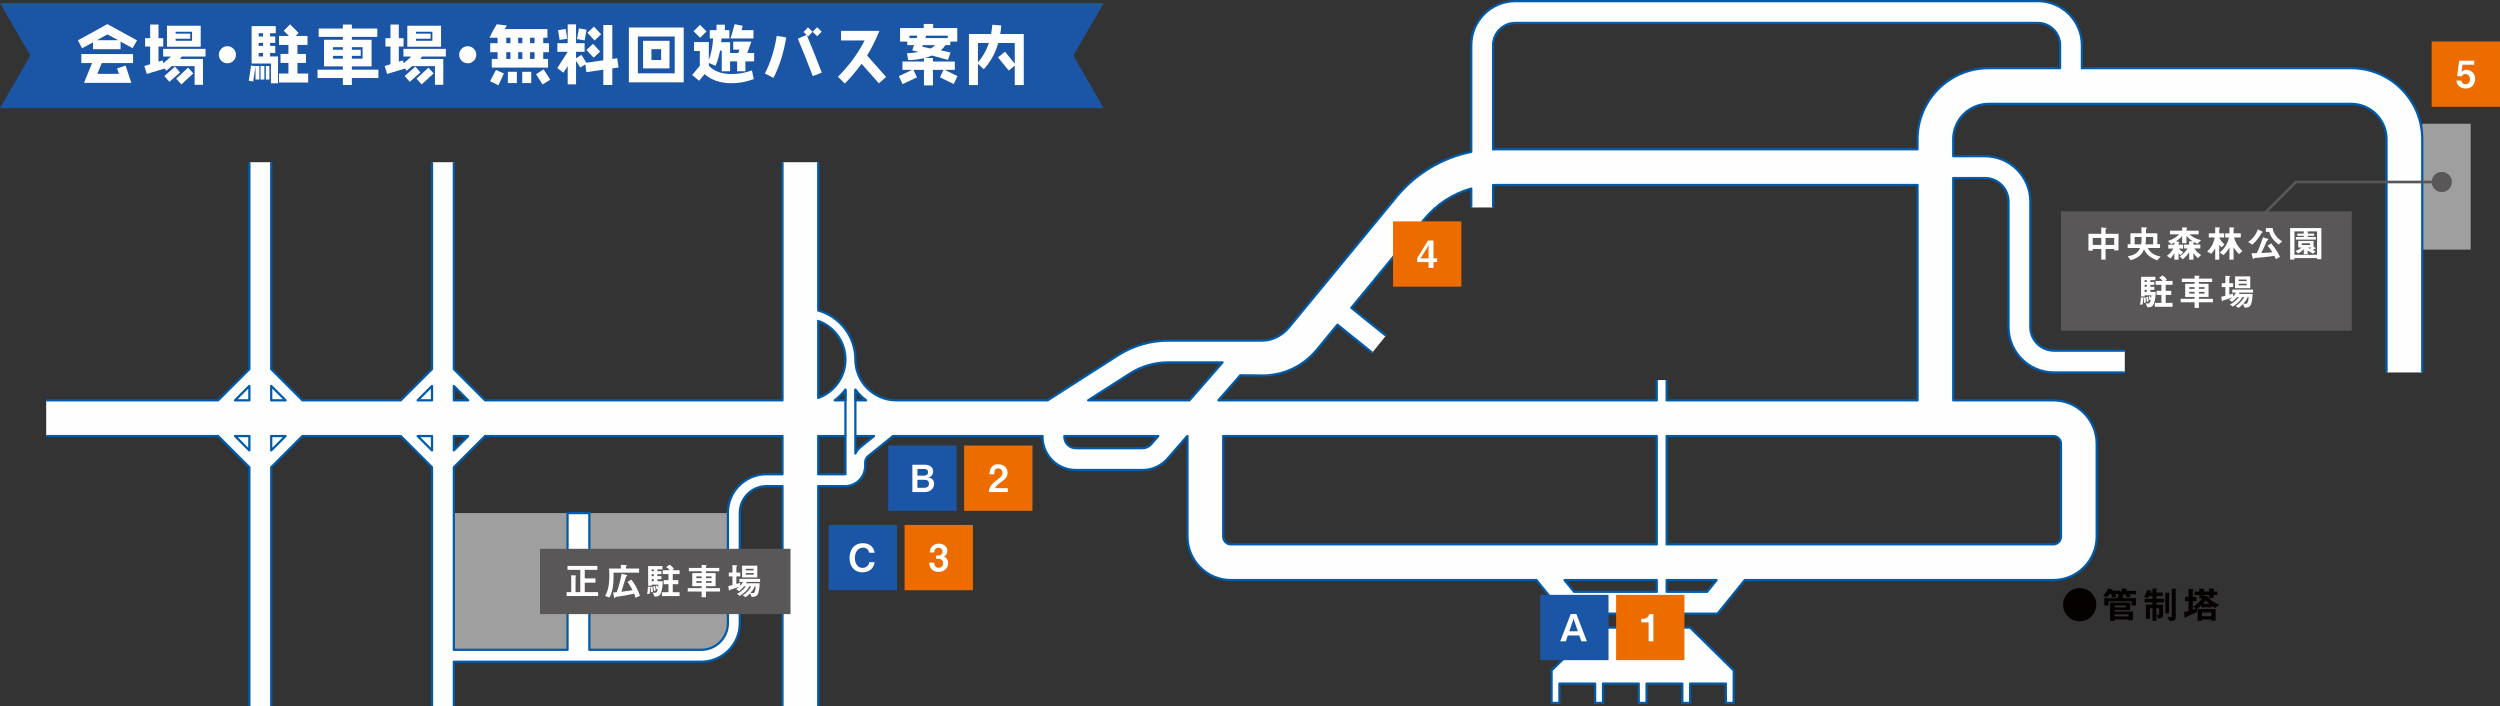 <?xml version="1.0" encoding="UTF-8"?>
<svg width="1200px" height="338.988px" viewBox="0 0 1200 338.988" version="1.1" xmlns="http://www.w3.org/2000/svg" xmlns:xlink="http://www.w3.org/1999/xlink">
    <rect x="0" y="0" width="1200" height="338.988" fill="#333333" stroke="none"/>
    <title>Group 82</title>
    <g id="Page-1" stroke="none" stroke-width="1" fill="none" fill-rule="evenodd">
        <g id="Group-82">
            <path d="M988.835,32.714 L954.517,32.714 C935.709,32.714 920.405,48.018 920.405,66.826 L920.405,71.643 L718.569,71.643 C717.94,71.643 717.314,71.677 716.684,71.696 L716.684,21.685 C716.684,15.806 721.47,11.021 727.349,11.021 L978.173,11.021 C984.052,11.021 988.835,15.806 988.835,21.685 L988.835,32.714 Z M985.557,209.299 C987.601,209.299 989.268,210.963 989.268,213.01 L989.268,257.577 C989.268,259.624 987.601,261.288 985.557,261.288 L800.003,261.288 L800.003,209.299 L985.557,209.299 Z M819.419,284.072 L800.003,284.072 L800.003,278.436 L823.992,278.436 L819.419,284.072 Z M795.239,182.434 L795.239,192.151 L584.854,192.151 L595.329,180.147 L606.002,180.25 C616.094,180.25 625.562,175.779 631.98,167.99 L641.977,155.849 L658.664,169.299 L665.238,161.139 L648.638,147.761 L683.616,105.287 C689.554,98.075 697.44,92.978 706.204,90.501 L706.204,99.586 L716.684,99.586 L716.684,88.844 C717.311,88.819 717.94,88.791 718.569,88.791 L920.405,88.791 L920.405,192.151 L800.003,192.151 L800.003,182.434 L795.239,182.434 Z M795.239,261.288 L590.845,261.288 C588.802,261.288 587.138,259.624 587.138,257.577 L587.138,209.299 L795.239,209.299 L795.239,261.288 Z M795.239,284.072 L755.551,284.072 L750.977,278.436 L795.239,278.436 L795.239,284.072 Z M570.943,192.151 L522.316,192.151 L542.243,179.39 C547.795,175.835 554.213,173.957 560.805,173.957 L586.823,173.957 L570.943,192.151 Z M552.515,213.268 C551.487,214.446 550.001,215.122 548.434,215.122 L516.325,215.122 C513.337,215.122 510.907,212.692 510.907,209.704 L510.907,209.299 L555.976,209.299 L552.515,213.268 Z M413.155,214.477 C412.058,215.362 411.192,216.458 410.581,217.677 L410.581,209.299 L419.569,209.299 L413.155,214.477 Z M392.745,191.008 L392.745,154.045 C400.35,156.753 405.818,164.002 405.818,172.526 C405.818,181.047 400.35,188.3 392.745,191.008 L392.745,191.008 Z M405.818,192.151 L400.655,192.151 C402.624,190.696 404.366,188.955 405.818,186.986 L405.818,192.151 Z M405.818,227.615 C405.743,227.618 405.674,227.637 405.599,227.637 L392.745,227.637 L392.745,209.299 L405.818,209.299 L405.818,227.615 Z M410.581,186.986 C412.036,188.955 413.778,190.696 415.744,192.151 L410.581,192.151 L410.581,186.986 Z M375.597,227.637 L367.908,227.637 C357.698,227.637 349.392,235.943 349.392,246.153 L349.392,299.12 C349.392,306.176 343.65,311.918 336.591,311.918 L282.891,311.918 L282.891,246.274 L272.414,246.274 L272.414,311.918 L217.842,311.918 L217.842,224.275 L232.819,209.299 L375.597,209.299 L375.597,227.637 Z M217.842,209.299 L224.734,209.299 L217.842,216.191 L217.842,209.299 Z M217.842,185.26 L224.734,192.151 L217.842,192.151 L217.842,185.26 Z M1128.572,32.714 L999.315,32.714 L999.315,21.685 C999.315,10.027 989.829,0.543 978.173,0.543 L727.349,0.543 C715.691,0.543 706.204,10.027 706.204,21.685 L706.204,72.892 C692.259,75.693 679.613,83.173 670.378,94.386 L618.742,157.089 C615.595,160.909 610.95,163.476 606.002,163.476 L560.805,163.476 C552.207,163.476 543.835,165.928 536.592,170.564 L502.885,192.151 L430.103,192.151 C419.33,192.092 410.581,183.312 410.581,172.526 C410.581,161.348 403.02,151.908 392.745,149.035 L392.745,77.864 L375.597,77.864 L375.597,192.151 L232.819,192.151 L217.842,177.175 L217.842,77.864 L207.362,77.864 L207.362,177.175 L192.389,192.151 L145.154,192.151 L130.178,177.175 L130.178,77.864 L119.7,77.864 L119.7,177.175 L104.724,192.151 L22.178,192.151 L22.178,209.299 L104.724,209.299 L119.7,224.275 L119.7,338.986 L130.178,338.986 L130.178,224.275 L145.154,209.299 L192.389,209.299 L207.362,224.275 L207.362,338.986 L217.842,338.986 L217.842,317.635 L336.591,317.635 C346.8,317.635 355.109,309.329 355.109,299.12 L355.109,246.153 C355.109,239.096 360.851,233.351 367.908,233.351 L375.597,233.351 L375.597,338.986 L392.745,338.986 L392.745,233.351 L405.599,233.351 C410.933,233.351 415.273,229.011 415.273,223.677 L415.273,222.004 C415.273,220.805 415.809,219.68 416.744,218.926 L428.67,209.299 L500.427,209.299 L500.427,209.704 C500.427,218.468 507.558,225.603 516.325,225.603 L548.434,225.603 C553.029,225.603 557.394,223.618 560.41,220.157 L569.887,209.299 L569.99,209.299 L569.99,257.577 C569.99,269.08 579.346,278.436 590.845,278.436 L737.481,278.436 L750.556,294.552 L795.239,294.552 L795.239,301.238 L795.062,301.238 L788.472,308.098 L781.88,301.238 L765.673,301.238 L744.758,321.816 L744.758,328.138 L744.758,337.419 L748.525,337.419 L748.525,328.138 L765.673,328.138 L765.673,337.419 L769.44,337.419 L769.44,328.138 L786.587,328.138 L786.587,337.419 L790.354,337.419 L790.354,328.138 L807.502,328.138 L807.502,337.419 L811.269,337.419 L811.269,328.138 L828.416,328.138 L828.416,337.419 L832.183,337.419 L832.183,328.138 L832.183,321.816 L811.269,301.238 L800.003,301.238 L800.003,294.552 L824.413,294.552 L837.489,278.436 L985.557,278.436 C997.057,278.436 1006.416,269.08 1006.416,257.577 L1006.416,213.01 C1006.416,201.507 997.057,192.151 985.557,192.151 L937.553,192.151 L937.553,85.457 L952.757,85.457 C959.004,85.457 964.088,90.541 964.088,96.788 L964.088,156.974 C964.088,169.003 973.871,178.786 985.9,178.786 L1019.9,178.786 L1019.9,168.308 L985.9,168.308 C979.65,168.308 974.566,163.224 974.566,156.974 L974.566,96.788 C974.566,84.762 964.783,74.976 952.757,74.976 L937.553,74.976 L937.553,66.826 C937.553,57.473 945.164,49.862 954.517,49.862 L1128.572,49.862 C1137.928,49.862 1145.539,57.473 1145.539,66.826 L1145.539,178.798 L1162.687,178.798 L1162.687,66.826 C1162.687,48.018 1147.384,32.714 1128.572,32.714 L1128.572,32.714 Z" id="Fill-1" fill="#FEFEFE"></path>
            <line x1="405.818" y1="186.987" x2="405.818" y2="209.3" id="Fill-3" fill="#FEFEFE"></line>
            <line x1="410.582" y1="186.987" x2="410.582" y2="209.3" id="Fill-5" fill="#FEFEFE"></line>
            <path d="M349.392,299.12 L349.392,246.274 L282.891,246.274 L282.891,311.918 L336.59,311.918 C343.65,311.918 349.392,306.177 349.392,299.12" id="Fill-7" fill="#9F9FA0"></path>
            <polygon id="Fill-9" fill="#9F9FA0" points="217.844 311.92 272.415 311.92 272.415 246.276 217.844 246.276"></polygon>
            <polygon id="Fill-11" fill="#9F9FA0" points="1162.688 119.817 1185.924 119.817 1185.924 59.394 1162.688 59.394"></polygon>
            <path d="M727.348,11.563 C721.765,11.563 717.225,16.105 717.225,21.685 L717.225,71.135 L717.256,71.131 C717.693,71.116 718.132,71.1 718.571,71.1 L919.862,71.1 L919.862,66.826 C919.862,47.718 935.409,32.172 954.519,32.172 L988.295,32.172 L988.295,21.685 C988.295,16.105 983.755,11.563 978.172,11.563 L727.348,11.563 Z M716.683,72.237 C716.543,72.237 716.406,72.181 716.306,72.085 C716.2,71.982 716.141,71.842 716.141,71.695 L716.141,21.685 C716.141,15.507 721.17,10.478 727.348,10.478 L978.172,10.478 C984.35,10.478 989.376,15.507 989.376,21.685 L989.376,32.714 C989.376,33.013 989.133,33.256 988.837,33.256 L954.519,33.256 C936.007,33.256 920.946,48.316 920.946,66.826 L920.946,71.642 C920.946,71.941 920.703,72.185 920.404,72.185 L718.571,72.185 C718.144,72.185 717.721,72.2 717.294,72.216 L716.699,72.237 L716.683,72.237 Z M664.897,161.563 L648.297,148.185 C648.185,148.091 648.114,147.957 648.098,147.814 C648.086,147.674 648.126,147.53 648.223,147.415 L683.198,104.944 C689.17,97.694 697.074,92.52 706.059,89.98 C706.212,89.931 706.396,89.965 706.53,90.068 C706.667,90.17 706.748,90.329 706.748,90.501 L706.748,99.586 L705.664,99.586 L705.664,91.22 C697.177,93.769 689.712,98.738 684.033,105.63 L649.403,147.68 L665.579,160.715 L664.897,161.563 Z M393.286,154.83 L393.286,190.222 C400.492,187.325 405.277,180.309 405.277,172.526 C405.277,164.744 400.492,157.727 393.286,154.83 L393.286,154.83 Z M392.747,191.55 C392.634,191.55 392.525,191.515 392.432,191.447 C392.289,191.347 392.205,191.182 392.205,191.007 L392.205,154.045 C392.205,153.87 392.289,153.705 392.432,153.606 C392.582,153.506 392.759,153.481 392.927,153.534 C400.962,156.397 406.361,164.03 406.361,172.526 C406.361,181.025 400.962,188.655 392.927,191.518 C392.868,191.54 392.806,191.55 392.747,191.55 L392.747,191.55 Z M201.781,191.609 L206.822,191.609 L206.822,186.568 L201.781,191.609 Z M207.364,192.693 L200.472,192.693 C200.251,192.693 200.055,192.562 199.974,192.356 C199.886,192.157 199.933,191.923 200.089,191.768 L206.98,184.876 C207.133,184.717 207.367,184.667 207.569,184.761 C207.772,184.842 207.903,185.041 207.903,185.259 L207.903,192.151 C207.903,192.45 207.66,192.693 207.364,192.693 L207.364,192.693 Z M218.383,191.609 L223.427,191.609 L218.383,186.568 L218.383,191.609 Z M224.736,192.693 L217.841,192.693 C217.542,192.693 217.299,192.45 217.299,192.151 L217.299,185.259 C217.299,185.041 217.43,184.842 217.636,184.761 C217.832,184.667 218.069,184.717 218.224,184.876 L225.119,191.768 C225.275,191.923 225.318,192.157 225.237,192.356 C225.153,192.562 224.954,192.693 224.736,192.693 L224.736,192.693 Z M402.218,191.609 L405.277,191.609 L405.277,188.549 C404.346,189.655 403.324,190.677 402.218,191.609 L402.218,191.609 Z M405.819,192.693 L400.657,192.693 C400.42,192.693 400.215,192.543 400.143,192.322 C400.068,192.098 400.146,191.852 400.333,191.715 C402.261,190.291 403.959,188.593 405.383,186.664 C405.52,186.477 405.763,186.396 405.991,186.474 C406.212,186.546 406.361,186.752 406.361,186.988 L406.361,192.151 C406.361,192.45 406.118,192.693 405.819,192.693 L405.819,192.693 Z M411.122,191.609 L414.181,191.609 C413.075,190.677 412.05,189.652 411.122,188.549 L411.122,191.609 Z M415.742,192.693 L410.58,192.693 C410.281,192.693 410.038,192.45 410.038,192.151 L410.038,186.988 C410.038,186.752 410.187,186.546 410.409,186.474 C410.642,186.403 410.879,186.481 411.016,186.664 C412.437,188.587 414.135,190.285 416.066,191.715 C416.253,191.855 416.331,192.098 416.256,192.322 C416.185,192.543 415.979,192.693 415.742,192.693 L415.742,192.693 Z M524.166,191.609 L570.699,191.609 L585.632,174.498 L560.804,174.498 C554.315,174.498 547.996,176.349 542.538,179.848 L524.166,191.609 Z M570.945,192.693 L522.315,192.693 C522.075,192.693 521.863,192.534 521.795,192.304 C521.729,192.07 521.82,191.824 522.025,191.693 L541.952,178.935 C547.588,175.324 554.106,173.414 560.804,173.414 L586.825,173.414 C587.037,173.414 587.227,173.539 587.317,173.732 C587.405,173.925 587.37,174.152 587.23,174.311 L571.353,192.506 C571.247,192.624 571.101,192.693 570.945,192.693 L570.945,192.693 Z M795.238,192.693 L584.853,192.693 C584.638,192.693 584.448,192.568 584.358,192.375 C584.27,192.182 584.305,191.955 584.445,191.796 L594.922,179.792 C595.025,179.673 595.175,179.608 595.33,179.608 L595.337,179.608 L606.007,179.707 C615.933,179.707 625.249,175.311 631.564,167.647 L641.559,155.506 C641.746,155.276 642.082,155.241 642.316,155.428 L659.002,168.875 L658.323,169.722 L642.051,156.609 L632.396,168.333 C625.881,176.249 616.257,180.789 606.001,180.789 L595.573,180.692 L586.046,191.609 L794.696,191.609 L794.696,182.437 L795.78,182.437 L795.78,192.151 C795.78,192.45 795.537,192.693 795.238,192.693 L795.238,192.693 Z M920.404,192.693 L800.002,192.693 C799.706,192.693 799.46,192.45 799.46,192.151 L799.46,182.437 L800.544,182.437 L800.544,191.609 L919.862,191.609 L919.862,89.332 L718.571,89.332 C718.119,89.332 717.674,89.348 717.225,89.367 L717.225,99.586 L716.141,99.586 L716.141,88.846 C716.141,88.557 716.372,88.317 716.658,88.304 C717.303,88.276 717.936,88.248 718.571,88.248 L920.404,88.248 C920.703,88.248 920.946,88.491 920.946,88.79 L920.946,192.151 C920.946,192.45 920.703,192.693 920.404,192.693 L920.404,192.693 Z M511.451,209.844 C511.526,212.467 513.685,214.58 516.327,214.58 L548.432,214.58 C549.841,214.58 551.183,213.972 552.109,212.913 L554.785,209.844 L511.451,209.844 Z M548.432,215.664 L516.327,215.664 C513.04,215.664 510.364,212.987 510.364,209.704 L510.364,209.302 C510.364,209.003 510.61,208.76 510.906,208.76 L555.978,208.76 C556.19,208.76 556.383,208.884 556.471,209.074 C556.561,209.271 556.527,209.495 556.386,209.657 L552.925,213.623 C551.791,214.919 550.155,215.664 548.432,215.664 L548.432,215.664 Z M218.383,209.844 L218.383,214.885 L223.427,209.844 L218.383,209.844 Z M217.841,216.732 C217.769,216.732 217.701,216.723 217.636,216.692 C217.43,216.608 217.299,216.411 217.299,216.193 L217.299,209.302 C217.299,209.003 217.542,208.76 217.841,208.76 L224.736,208.76 C224.954,208.76 225.153,208.891 225.237,209.093 C225.318,209.296 225.275,209.529 225.119,209.685 L218.224,216.577 C218.122,216.679 217.981,216.732 217.841,216.732 L217.841,216.732 Z M201.781,209.844 L206.822,214.885 L206.822,209.844 L201.781,209.844 Z M207.364,216.732 C207.223,216.732 207.083,216.679 206.98,216.577 L200.089,209.685 C199.933,209.529 199.886,209.296 199.974,209.093 C200.055,208.891 200.251,208.76 200.472,208.76 L207.364,208.76 C207.66,208.76 207.903,209.003 207.903,209.302 L207.903,216.193 C207.903,216.411 207.772,216.608 207.569,216.692 C207.504,216.723 207.432,216.732 207.364,216.732 L207.364,216.732 Z M411.122,209.844 L411.122,215.791 C411.611,215.15 412.178,214.57 412.814,214.056 L418.035,209.844 L411.122,209.844 Z M410.58,218.218 C410.536,218.218 410.499,218.212 410.455,218.203 C410.212,218.147 410.038,217.929 410.038,217.676 L410.038,209.302 C410.038,209.003 410.281,208.76 410.58,208.76 L419.568,208.76 C419.796,208.76 420.004,208.906 420.079,209.121 C420.154,209.336 420.088,209.579 419.908,209.722 L413.496,214.904 C412.474,215.723 411.658,216.739 411.063,217.919 C410.969,218.106 410.782,218.218 410.58,218.218 L410.58,218.218 Z M393.286,227.095 L405.277,227.095 L405.277,209.844 L393.286,209.844 L393.286,227.095 Z M405.601,228.176 L392.747,228.176 C392.448,228.176 392.205,227.933 392.205,227.637 L392.205,209.302 C392.205,209.003 392.448,208.76 392.747,208.76 L405.819,208.76 C406.118,208.76 406.361,209.003 406.361,209.302 L406.361,227.615 C406.361,227.905 406.131,228.144 405.841,228.157 C405.729,228.169 405.664,228.176 405.601,228.176 L405.601,228.176 Z M587.679,209.844 L587.679,257.58 C587.679,259.325 589.099,260.745 590.847,260.745 L794.696,260.745 L794.696,209.844 L587.679,209.844 Z M795.238,261.83 L590.847,261.83 C588.504,261.83 586.595,259.923 586.595,257.58 L586.595,209.302 C586.595,209.003 586.838,208.76 587.137,208.76 L795.238,208.76 C795.537,208.76 795.78,209.003 795.78,209.302 L795.78,261.287 C795.78,261.587 795.537,261.83 795.238,261.83 L795.238,261.83 Z M800.544,260.745 L985.556,260.745 C987.304,260.745 988.728,259.325 988.728,257.58 L988.728,213.009 C988.728,211.265 987.304,209.844 985.556,209.844 L800.544,209.844 L800.544,260.745 Z M985.556,261.83 L800.002,261.83 C799.706,261.83 799.46,261.587 799.46,261.287 L799.46,209.302 C799.46,209.003 799.706,208.76 800.002,208.76 L985.556,208.76 C987.902,208.76 989.809,210.666 989.809,213.009 L989.809,257.58 C989.809,259.923 987.902,261.83 985.556,261.83 L985.556,261.83 Z M755.808,283.532 L794.696,283.532 L794.696,278.977 L752.113,278.977 L755.808,283.532 Z M795.238,284.616 L755.549,284.616 C755.384,284.616 755.232,284.542 755.129,284.414 L750.555,278.778 C750.421,278.616 750.396,278.392 750.487,278.202 C750.577,278.012 750.767,277.893 750.976,277.893 L795.238,277.893 C795.537,277.893 795.78,278.136 795.78,278.435 L795.78,284.074 C795.78,284.37 795.537,284.616 795.238,284.616 L795.238,284.616 Z M800.544,283.532 L819.162,283.532 L822.854,278.977 L800.544,278.977 L800.544,283.532 Z M819.421,284.616 L800.002,284.616 C799.706,284.616 799.46,284.37 799.46,284.074 L799.46,278.435 C799.46,278.136 799.706,277.893 800.002,277.893 L823.994,277.893 C824.203,277.893 824.39,278.012 824.483,278.202 C824.571,278.392 824.546,278.616 824.412,278.778 L819.838,284.414 C819.735,284.542 819.583,284.616 819.421,284.616 L819.421,284.616 Z M283.435,311.376 L336.589,311.376 C343.35,311.376 348.852,305.88 348.852,299.119 L348.852,246.152 C348.852,235.644 357.401,227.095 367.907,227.095 L375.054,227.095 L375.054,209.844 L233.042,209.844 L218.383,224.502 L218.383,311.376 L271.874,311.376 L271.874,246.277 C271.874,245.978 272.117,245.735 272.416,245.735 L282.893,245.735 C283.192,245.735 283.435,245.978 283.435,246.277 L283.435,311.376 Z M336.589,312.46 L282.893,312.46 C282.594,312.46 282.351,312.217 282.351,311.918 L282.351,246.819 L272.955,246.819 L272.955,311.918 C272.955,312.217 272.712,312.46 272.416,312.46 L217.841,312.46 C217.542,312.46 217.299,312.217 217.299,311.918 L217.299,224.275 C217.299,224.132 217.358,223.995 217.458,223.892 L232.434,208.919 C232.537,208.816 232.674,208.76 232.817,208.76 L375.596,208.76 C375.892,208.76 376.138,209.003 376.138,209.302 L376.138,227.637 C376.138,227.933 375.892,228.176 375.596,228.176 L367.907,228.176 C357.996,228.176 349.933,236.239 349.933,246.152 L349.933,299.119 C349.933,306.475 343.945,312.46 336.589,312.46 L336.589,312.46 Z" id="Fill-12" fill="#005BAB"></path>
            <polygon id="Fill-13" fill="#005BAB" points="405.277 209.301 406.361 209.301 406.361 186.987 405.277 186.987"></polygon>
            <polygon id="Fill-14" fill="#005BAB" points="410.037 209.301 411.121 209.301 411.121 186.987 410.037 186.987"></polygon>
            <path d="M130.722,209.843 L130.722,214.884 L135.763,209.843 L130.722,209.843 Z M130.18,216.734 C130.111,216.734 130.039,216.722 129.974,216.691 C129.768,216.61 129.638,216.41 129.638,216.192 L129.638,209.301 C129.638,209.001 129.881,208.758 130.18,208.758 L137.071,208.758 C137.289,208.758 137.489,208.889 137.57,209.095 C137.657,209.294 137.61,209.528 137.454,209.684 L130.563,216.575 C130.46,216.678 130.32,216.734 130.18,216.734 L130.18,216.734 Z" id="Fill-15" fill="#005BAB"></path>
            <path d="M130.722,191.609 L135.763,191.609 L130.722,186.568 L130.722,191.609 Z M137.071,192.693 L130.18,192.693 C129.881,192.693 129.638,192.45 129.638,192.151 L129.638,185.259 C129.638,185.041 129.768,184.842 129.974,184.761 C130.17,184.664 130.407,184.717 130.563,184.876 L137.454,191.768 C137.61,191.923 137.657,192.157 137.57,192.356 C137.489,192.562 137.289,192.693 137.071,192.693 L137.071,192.693 Z" id="Fill-16" fill="#005BAB"></path>
            <path d="M114.116,191.609 L119.157,191.609 L119.157,186.568 L114.116,191.609 Z M119.699,192.693 L112.807,192.693 C112.589,192.693 112.39,192.562 112.309,192.356 C112.225,192.157 112.268,191.923 112.424,191.768 L119.316,184.876 C119.468,184.717 119.702,184.664 119.904,184.761 C120.11,184.842 120.241,185.041 120.241,185.259 L120.241,192.151 C120.241,192.45 119.998,192.693 119.699,192.693 L119.699,192.693 Z" id="Fill-17" fill="#005BAB"></path>
            <path d="M114.116,209.843 L119.157,214.884 L119.157,209.843 L114.116,209.843 Z M119.699,216.734 C119.559,216.734 119.418,216.678 119.316,216.575 L112.424,209.684 C112.268,209.528 112.225,209.294 112.309,209.095 C112.39,208.889 112.589,208.758 112.807,208.758 L119.699,208.758 C119.998,208.758 120.241,209.001 120.241,209.301 L120.241,216.192 C120.241,216.41 120.11,216.61 119.904,216.691 C119.839,216.722 119.767,216.734 119.699,216.734 L119.699,216.734 Z" id="Fill-18" fill="#005BAB"></path>
            <path d="M1146.081,178.797 L1144.997,178.797 L1144.997,66.828 C1144.997,57.771 1137.629,50.403 1128.575,50.403 L954.52,50.403 C945.463,50.403 938.095,57.771 938.095,66.828 L938.095,74.436 L952.754,74.436 C965.079,74.436 975.107,84.465 975.107,96.79 L975.107,156.976 C975.107,162.923 979.949,167.765 985.9,167.765 L1019.899,167.765 L1019.899,168.849 L985.9,168.849 C979.351,168.849 974.023,163.524 974.023,156.976 L974.023,96.79 C974.023,85.06 964.484,75.52 952.754,75.52 L937.553,75.52 C937.257,75.52 937.014,75.274 937.014,74.978 L937.014,66.828 C937.014,57.173 944.865,49.319 954.52,49.319 L1128.575,49.319 C1138.227,49.319 1146.081,57.173 1146.081,66.828 L1146.081,178.797 Z" id="Fill-19" fill="#005BAB"></path>
            <path d="M393.287,338.988 L392.203,338.988 L392.203,233.353 C392.203,233.054 392.446,232.811 392.745,232.811 L405.599,232.811 C410.634,232.811 414.731,228.714 414.731,223.679 L414.731,222.006 C414.731,220.641 415.339,219.364 416.404,218.504 L428.327,208.877 C428.424,208.802 428.542,208.759 428.667,208.759 L500.43,208.759 C500.726,208.759 500.969,209.002 500.969,209.301 L500.969,209.703 C500.969,218.171 507.857,225.062 516.325,225.062 L548.434,225.062 C552.87,225.062 557.086,223.143 560.005,219.8 L569.479,208.946 C569.778,208.6 570.532,208.849 570.532,209.301 L570.532,257.579 C570.532,268.782 579.642,277.895 590.845,277.895 L737.484,277.895 C737.646,277.895 737.798,277.967 737.901,278.095 L750.818,294.009 L795.239,294.009 C795.535,294.009 795.778,294.255 795.778,294.551 L795.778,301.24 C795.778,301.52 795.566,301.751 795.295,301.779 L788.862,308.471 C788.659,308.683 788.282,308.683 788.083,308.471 L781.649,301.782 L765.897,301.782 L745.301,322.045 L745.301,336.875 L747.986,336.875 L747.986,328.139 C747.986,327.84 748.229,327.597 748.525,327.597 L765.673,327.597 C765.972,327.597 766.215,327.84 766.215,328.139 L766.215,336.875 L768.901,336.875 L768.901,328.139 C768.901,327.84 769.144,327.597 769.44,327.597 L786.587,327.597 C786.887,327.597 787.13,327.84 787.13,328.139 L787.13,336.875 L789.812,336.875 L789.812,328.139 C789.812,327.84 790.058,327.597 790.354,327.597 L807.502,327.597 C807.801,327.597 808.044,327.84 808.044,328.139 L808.044,336.875 L810.727,336.875 L810.727,328.139 C810.727,327.84 810.97,327.597 811.269,327.597 L828.416,327.597 C828.716,327.597 828.959,327.84 828.959,328.139 L828.959,336.875 L831.641,336.875 L831.641,322.045 L811.047,301.782 L800.003,301.782 C799.704,301.782 799.461,301.536 799.461,301.24 L799.461,294.551 C799.461,294.255 799.704,294.009 800.003,294.009 L824.154,294.009 L837.068,278.095 C837.174,277.967 837.324,277.895 837.489,277.895 L985.557,277.895 C996.758,277.895 1005.874,268.782 1005.874,257.579 L1005.874,213.008 C1005.874,201.808 996.758,192.692 985.557,192.692 L937.553,192.692 C937.257,192.692 937.011,192.449 937.011,192.15 L937.011,85.456 C937.011,85.157 937.257,84.914 937.553,84.914 L952.754,84.914 C959.303,84.914 964.63,90.241 964.63,96.79 L964.63,156.976 C964.63,168.706 974.17,178.245 985.9,178.245 L1019.9,178.245 L1019.9,179.33 L985.9,179.33 C973.575,179.33 963.546,169.301 963.546,156.976 L963.546,96.79 C963.546,90.839 958.705,85.998 952.754,85.998 L938.095,85.998 L938.095,191.608 L985.557,191.608 C997.359,191.608 1006.958,201.207 1006.958,213.008 L1006.958,257.579 C1006.958,269.378 997.359,278.976 985.557,278.976 L837.747,278.976 L824.834,294.894 C824.728,295.021 824.578,295.093 824.413,295.093 L800.545,295.093 L800.545,300.698 L811.269,300.698 C811.412,300.698 811.549,300.754 811.649,300.854 L832.563,321.429 C832.666,321.531 832.725,321.668 832.725,321.815 L832.725,337.417 C832.725,337.717 832.482,337.96 832.183,337.96 L828.416,337.96 C828.117,337.96 827.874,337.717 827.874,337.417 L827.874,328.678 L811.811,328.678 L811.811,337.417 C811.811,337.717 811.568,337.96 811.269,337.96 L807.502,337.96 C807.203,337.96 806.96,337.717 806.96,337.417 L806.96,328.678 L790.896,328.678 L790.896,337.417 C790.896,337.717 790.653,337.96 790.354,337.96 L786.587,337.96 C786.291,337.96 786.045,337.717 786.045,337.417 L786.045,328.678 L769.982,328.678 L769.982,337.417 C769.982,337.717 769.739,337.96 769.44,337.96 L765.673,337.96 C765.377,337.96 765.134,337.717 765.134,337.417 L765.134,328.678 L749.067,328.678 L749.067,337.417 C749.067,337.717 748.824,337.96 748.525,337.96 L744.758,337.96 C744.462,337.96 744.219,337.717 744.219,337.417 L744.219,321.815 C744.219,321.668 744.276,321.531 744.378,321.429 L765.293,300.854 C765.396,300.754 765.53,300.698 765.673,300.698 L781.883,300.698 C782.026,300.698 782.17,300.757 782.272,300.866 L788.472,307.315 L794.672,300.866 C794.678,300.857 794.688,300.847 794.697,300.841 L794.697,295.093 L750.56,295.093 C750.394,295.093 750.242,295.021 750.139,294.894 L737.225,278.976 L590.845,278.976 C579.047,278.976 569.448,269.378 569.448,257.579 L569.448,210.628 L560.818,220.514 C557.696,224.09 553.182,226.143 548.434,226.143 L516.325,226.143 C507.309,226.143 499.962,218.844 499.888,209.843 L428.86,209.843 L417.086,219.348 C416.276,220 415.812,220.969 415.812,222.006 L415.812,223.679 C415.812,229.312 411.232,233.895 405.599,233.895 L393.287,233.895 L393.287,338.988 Z" id="Fill-20" fill="#005BAB"></path>
            <path d="M376.136,338.988 L375.052,338.988 L375.052,233.895 L367.905,233.895 C361.144,233.895 355.649,239.391 355.649,246.151 L355.649,299.118 C355.649,309.627 347.1,318.176 336.591,318.176 L218.382,318.176 L218.382,338.988 L217.301,338.988 L217.301,317.634 C217.301,317.338 217.544,317.095 217.84,317.095 L336.591,317.095 C346.501,317.095 354.564,309.032 354.564,299.118 L354.564,246.151 C354.564,238.796 360.549,232.811 367.905,232.811 L375.594,232.811 C375.893,232.811 376.136,233.054 376.136,233.353 L376.136,338.988 Z" id="Fill-21" fill="#005BAB"></path>
            <path d="M207.904,338.988 L206.82,338.988 L206.82,224.502 L192.161,209.843 L145.378,209.843 L130.723,224.502 L130.723,338.988 L129.639,338.988 L129.639,224.277 C129.639,224.134 129.695,223.997 129.798,223.894 L144.768,208.918 C144.871,208.818 145.008,208.759 145.151,208.759 L192.389,208.759 C192.529,208.759 192.666,208.818 192.772,208.918 L207.745,223.894 C207.845,223.994 207.904,224.134 207.904,224.277 L207.904,338.988 Z" id="Fill-22" fill="#005BAB"></path>
            <path d="M120.24,338.988 L119.156,338.988 L119.156,224.502 L104.497,209.843 L22.176,209.843 L22.176,208.759 L104.725,208.759 C104.865,208.759 105.002,208.818 105.108,208.918 L120.081,223.894 C120.181,223.994 120.24,224.134 120.24,224.277 L120.24,338.988 Z" id="Fill-23" fill="#005BAB"></path>
            <path d="M104.724,192.692 L22.178,192.692 L22.178,191.608 L104.499,191.608 L119.158,176.949 L119.158,77.866 L120.239,77.866 L120.239,177.177 C120.239,177.317 120.183,177.457 120.083,177.56 L105.107,192.533 C105.004,192.633 104.867,192.692 104.724,192.692" id="Fill-24" fill="#005BAB"></path>
            <path d="M192.387,192.692 L145.153,192.692 C145.01,192.692 144.869,192.633 144.77,192.533 L129.796,177.56 C129.697,177.454 129.638,177.317 129.638,177.177 L129.638,77.866 L130.722,77.866 L130.722,176.949 L145.377,191.608 L192.163,191.608 L206.822,176.949 L206.822,77.866 L207.903,77.866 L207.903,177.177 C207.903,177.317 207.847,177.457 207.747,177.56 L192.771,192.533 C192.668,192.633 192.531,192.692 192.387,192.692" id="Fill-25" fill="#005BAB"></path>
            <path d="M375.595,192.692 L232.817,192.692 C232.673,192.692 232.536,192.633 232.433,192.533 L217.457,177.56 C217.357,177.457 217.298,177.317 217.298,177.177 L217.298,77.866 L218.382,77.866 L218.382,176.949 L233.041,191.608 L375.053,191.608 L375.053,77.866 L376.137,77.866 L376.137,192.15 C376.137,192.449 375.894,192.692 375.595,192.692" id="Fill-26" fill="#005BAB"></path>
            <path d="M502.884,192.692 L430.102,192.692 C419.039,192.633 410.038,183.585 410.038,172.525 C410.038,161.87 402.866,152.427 392.601,149.554 C392.364,149.492 392.205,149.277 392.205,149.034 L392.205,77.866 L393.286,77.866 L393.286,148.626 C403.807,151.757 411.122,161.524 411.122,172.525 C411.122,182.993 419.637,191.555 430.105,191.608 L502.725,191.608 L536.301,170.108 C543.629,165.412 552.103,162.933 560.805,162.933 L606.001,162.933 C610.525,162.933 615.13,160.621 618.326,156.745 L669.963,94.042 C679.042,83.01 691.706,75.355 705.664,72.452 L705.664,21.684 C705.664,9.727 715.391,-5.68434189e-14 727.348,-5.68434189e-14 L978.173,-5.68434189e-14 C990.13,-5.68434189e-14 999.857,9.727 999.857,21.684 L999.857,32.174 L1128.574,32.174 C1147.682,32.174 1163.228,47.72 1163.228,66.828 L1163.228,178.797 L1162.144,178.797 L1162.144,66.828 C1162.144,48.316 1147.084,33.255 1128.574,33.255 L999.314,33.255 C999.015,33.255 998.772,33.012 998.772,32.713 L998.772,21.684 C998.772,10.325 989.532,1.084 978.173,1.084 L727.348,1.084 C715.986,1.084 706.748,10.325 706.748,21.684 L706.748,72.894 C706.748,73.152 706.564,73.374 706.312,73.427 C692.429,76.209 679.814,83.776 670.798,94.731 L619.158,157.434 C615.762,161.555 610.843,164.017 606.001,164.017 L560.805,164.017 C552.308,164.017 544.04,166.438 536.884,171.02 L503.177,192.608 C503.086,192.661 502.987,192.692 502.884,192.692" id="Fill-27" fill="#005BAB"></path>
            <polygon id="Fill-28" fill="#EC6C00" points="668.663 137.6 701.46 137.6 701.46 106.258 668.663 106.258"></polygon>
            <path d="M685.44,118.233 L682.169,123.551 L681.667,124.162 L682.169,124.037 L685.708,124.037 L685.708,118.629 L685.798,117.442 L685.44,118.233 Z M688.082,125.782 L688.082,128.583 L685.708,128.583 L685.708,125.782 L680.247,125.782 L680.247,123.891 L685.421,115.463 L688.082,115.463 L688.082,124.037 L689.842,124.037 L689.842,125.782 L688.082,125.782 Z" id="Fill-29" fill="#FEFEFE"></path>
            <polygon id="Fill-30" fill="#EC6C00" points="1167.203 51.263 1200 51.263 1200 19.921 1167.203 19.921"></polygon>
            <path d="M1183.531,42.496 C1180.908,42.496 1179.257,40.841 1179.073,38.685 L1181.428,38.685 C1181.503,39.567 1182.257,40.446 1183.478,40.446 C1184.756,40.446 1185.597,39.474 1185.597,38.019 C1185.597,36.171 1184.267,35.523 1183.335,35.523 C1183.048,35.523 1182.095,35.523 1181.646,36.692 L1179.438,36.492 L1180.369,29.124 L1187.628,29.124 L1187.628,31.065 L1181.986,31.065 L1181.662,33.654 L1181.466,34.589 C1181.771,34.23 1182.4,33.526 1183.908,33.526 C1185.849,33.526 1188.08,34.984 1188.08,37.86 C1188.08,39.888 1186.84,42.496 1183.531,42.496" id="Fill-31" fill="#FEFEFE"></path>
            <polygon id="Fill-32" fill="#595757" points="259.202 294.769 379.443 294.769 379.443 263.427 259.202 263.427"></polygon>
            <path d="M271.973,286.091 L271.973,284.221 L274.182,284.221 L274.182,276.081 L276.248,276.227 C276.413,276.246 276.609,276.296 276.609,276.476 C276.609,276.532 276.575,276.604 276.519,276.641 C276.375,276.785 276.266,276.872 276.266,277.053 L276.266,284.221 L278.531,284.221 L278.531,273.532 L272.406,273.532 L272.406,271.663 L286.762,271.663 L286.762,273.532 L280.687,273.532 L280.687,277.626 L285.825,277.626 L285.825,279.695 L280.687,279.695 L280.687,284.221 L287.086,284.221 L287.086,286.091 L271.973,286.091 Z" id="Fill-33" fill="#FEFEFE"></path>
            <path d="M305.009,286.937 C304.847,286.22 304.719,285.806 304.398,284.958 C301.594,285.606 298.753,286.092 295.896,286.485 C295.609,286.522 295.5,286.541 295.357,286.775 C295.198,287.061 295.179,287.099 295.073,287.099 C294.783,287.099 294.727,286.684 294.693,286.504 L294.297,284.385 C294.677,284.366 294.818,284.366 296.023,284.26 C297.139,281.403 297.946,277.662 298.36,275.4 L300.497,275.92 C300.927,276.029 301.052,276.116 301.052,276.278 C301.052,276.387 300.965,276.512 300.821,276.606 C300.569,276.746 300.532,276.764 300.497,276.855 C299.871,278.849 298.88,282.048 298.251,284.042 C301.398,283.665 302.834,283.413 303.625,283.27 C302.566,281.257 301.828,280.179 301.217,279.335 L303.011,278.201 C304.379,279.765 306.339,283.092 307.149,286.021 L305.009,286.937 Z M294.497,274.88 L294.497,277.447 C294.497,280.771 293.955,284.457 292.518,286.793 L290.434,286.036 C291.727,283.809 292.481,281.241 292.481,276.21 C292.481,274.465 292.375,273.403 292.341,272.882 L298.017,272.882 L298.017,271.104 L300.298,271.231 C300.55,271.25 300.912,271.318 300.912,271.537 C300.912,271.68 300.768,271.752 300.675,271.808 C300.55,271.857 300.479,271.914 300.479,271.985 L300.479,272.882 L306.769,272.882 L306.769,274.88 L294.497,274.88 Z" id="Fill-34" fill="#FEFEFE"></path>
            <path d="M317.702,286.109 L317.702,284.24 L320.864,284.24 L320.864,280.414 L318.562,280.414 L318.562,278.454 L320.864,278.454 L320.864,275.56 L318.097,275.56 L318.097,273.693 L321.512,273.693 C321.135,273.242 320.453,272.631 319.749,272.22 L321.369,271.051 C322.229,271.572 323.001,272.307 323.472,273.027 L322.733,273.693 L326.204,273.693 L326.204,275.56 L322.933,275.56 L322.933,278.454 L325.59,278.454 L325.59,280.414 L322.933,280.414 L322.933,284.24 L326.204,284.24 L326.204,286.109 L317.702,286.109 Z M313.891,283.719 C313.857,283.358 313.748,282.299 313.515,281.473 L314.34,281.367 C314.611,281.996 314.72,282.819 314.72,283.486 L313.891,283.719 Z M312.814,278.99 L313.82,278.99 L313.82,278.002 L312.814,278.002 L312.814,278.99 Z M312.814,276.532 L313.82,276.532 L313.82,275.597 L312.814,275.597 L312.814,276.532 Z M312.814,274.176 L313.82,274.176 L313.82,273.316 L312.814,273.316 L312.814,274.176 Z M312.452,284.296 C312.49,283.791 312.508,282.604 312.346,281.651 L313.191,281.582 C313.424,282.517 313.387,283.753 313.371,284.081 L312.452,284.296 Z M317.412,284.115 C316.786,286.18 315.957,286.324 314.144,286.361 L313.318,284.439 C313.62,284.492 313.963,284.545 314.412,284.545 C315.131,284.545 315.437,284.224 315.78,282.8 L315.15,282.928 C315.041,282.317 314.864,281.778 314.664,281.242 L315.455,281.006 C315.689,281.42 315.798,281.707 315.885,282.227 C315.942,281.887 316.013,281.401 316.032,280.629 L312.814,280.629 L312.814,281.168 L311.106,281.168 L311.106,271.715 L317.973,271.715 L317.973,273.316 L315.561,273.316 L315.561,274.176 L317.468,274.176 L317.468,275.597 L315.561,275.597 L315.561,276.532 L317.468,276.532 L317.468,278.002 L315.561,278.002 L315.561,278.993 L318.135,278.993 C318.116,281.13 317.808,282.8 317.412,284.115 L317.412,284.115 Z M312.094,282.102 C312.113,283.09 312.056,284.062 311.845,285.012 L310.53,285.084 C310.888,284.062 311,282.676 311.016,281.601 L311.898,281.669 C312.113,281.688 312.312,281.707 312.312,281.887 C312.312,281.996 312.222,282.046 312.094,282.102 L312.094,282.102 Z" id="Fill-35" fill="#FEFEFE"></path>
            <path d="M338.879,279.783 L341.555,279.783 L341.555,278.955 L338.879,278.955 L338.879,279.783 Z M338.879,277.503 L341.555,277.503 L341.555,276.674 L338.879,276.674 L338.879,277.503 Z M334.243,279.783 L336.794,279.783 L336.794,278.955 L334.243,278.955 L334.243,279.783 Z M334.243,277.503 L336.794,277.503 L336.794,276.674 L334.243,276.674 L334.243,277.503 Z M338.879,283.952 L338.879,286.666 L336.794,286.666 L336.794,283.952 L330.108,283.952 L330.108,282.301 L336.794,282.301 L336.794,281.385 L332.283,281.385 L332.283,275.076 L336.794,275.076 L336.794,274.213 L330.666,274.213 L330.666,272.596 L336.794,272.596 L336.794,271.141 L338.966,271.269 C339.094,271.269 339.2,271.356 339.2,271.446 C339.2,271.537 339.131,271.59 339.056,271.664 C338.966,271.752 338.879,271.857 338.879,271.895 L338.879,272.596 L345.241,272.596 L345.241,274.213 L338.879,274.213 L338.879,275.076 L343.496,275.076 L343.496,281.385 L338.879,281.385 L338.879,282.301 L345.617,282.301 L345.617,283.952 L338.879,283.952 Z" id="Fill-36" fill="#FEFEFE"></path>
            <path d="M362.299,281.454 C361.975,282.208 361.564,283.108 360.233,284.601 C360.754,284.707 361.131,284.707 361.202,284.707 C361.67,284.707 361.959,284.601 362.156,284.205 C362.589,283.357 362.676,282.407 362.732,281.454 L362.299,281.454 Z M357.95,275.83 L361.76,275.83 L361.76,275.058 L357.95,275.058 L357.95,275.83 Z M357.95,273.78 L361.76,273.78 L361.76,273.026 L357.95,273.026 L357.95,273.78 Z M356.208,277.179 L363.505,277.179 L363.505,271.519 L356.208,271.519 L356.208,277.179 Z M358.417,279.317 C358.33,279.532 358.202,279.784 358.093,279.962 L364.636,279.962 C364.617,281.797 364.277,284.439 363.648,285.426 C363.109,286.271 362.227,286.523 360.791,286.542 L360.071,284.778 C359.548,285.336 358.922,285.965 357.859,286.666 L356.513,285.769 C358.47,284.619 359.962,282.678 360.61,281.454 L359.713,281.454 C359.461,281.906 358.922,282.875 357.95,283.809 C357.087,284.654 356.133,285.392 355.127,286.037 L353.728,285.049 C356.099,283.971 357.644,282.015 358.003,281.454 L357.177,281.454 C356.264,282.535 355.541,283.164 354.769,283.734 L353.351,282.784 C353.853,282.479 354.23,282.208 354.934,281.6 C353.709,282.065 351.731,282.731 351.211,282.856 C350.547,283.018 350.476,283.037 350.366,283.164 C350.167,283.376 350.117,283.451 350.027,283.451 C349.99,283.451 349.918,283.414 349.902,283.326 L349.575,281.311 C350.152,281.205 350.94,281.005 351.572,280.846 L351.572,276.656 L349.828,276.656 L349.828,274.805 L351.572,274.805 L351.572,271.232 L353.656,271.394 C353.766,271.409 353.89,271.466 353.89,271.59 C353.89,271.715 353.797,271.786 353.691,271.877 C353.6,271.93 353.457,272.023 353.457,272.148 L353.457,274.805 L355.326,274.805 L355.326,276.656 L353.457,276.656 L353.457,280.323 C354.086,280.142 354.681,279.962 355.273,279.747 L355.273,281.242 C355.9,280.557 356.227,280.074 356.585,279.317 L354.878,279.317 L354.878,277.862 L364.851,277.862 L364.851,279.317 L358.417,279.317 Z" id="Fill-37" fill="#FEFEFE"></path>
            <polygon id="Fill-38" fill="#1B55A5" points="0 1.468 250.323 1.468 529.792 1.468 515.217 26.682 529.792 51.896 250.323 51.896 0 51.896 14.571 26.682"></polygon>
            <path d="M51.556,16.504 L46.496,19.311 L56.737,19.311 L51.556,16.504 Z M48.839,30.265 L46.742,35.446 L57.076,35.446 L56.213,32.823 L60.288,31.467 L63.033,39.767 L40.327,39.767 L44.181,30.265 L39.028,30.265 L39.028,25.944 L63.865,25.944 L63.865,30.265 L48.839,30.265 Z M63.65,23.137 C62.659,22.551 60.75,21.501 57.88,19.959 L57.88,23.629 L44.642,23.629 L44.642,20.329 L39.399,23.168 L37.393,19.342 C40.2,17.862 44.888,15.27 51.525,11.565 L65.778,19.373 L63.65,23.137 Z" id="Fill-39" fill="#FEFEFE"></path>
            <path d="M87.059,40.506 L84.557,37.761 L90.296,32.486 L92.797,35.231 L87.059,40.506 Z M92.181,15.239 L84.311,15.239 L84.311,16.164 L91.314,16.164 L91.314,18.604 L84.311,18.604 L84.311,19.588 L92.181,19.588 L92.181,15.239 Z M80.145,22.426 L96.343,22.426 L96.343,12.338 L80.145,12.338 L80.145,22.426 Z M81.317,39.272 L78.88,36.496 L84.005,31.994 L86.442,34.767 L81.317,39.272 Z M87.211,27.15 C87.024,27.427 86.747,27.795 86.376,28.29 L97.424,28.29 L97.424,40.693 L93.411,40.693 L93.411,31.742 L82.613,31.742 L82.613,31.592 C81.719,32.362 80.793,33.166 79.806,33.966 L79.036,32.888 L70.459,35.509 L69.288,31.683 L72.064,30.82 L72.064,22.336 L69.655,22.336 L69.655,18.323 L72.064,18.323 L72.064,11.781 L76.073,11.781 L76.073,18.323 L78.357,18.323 L78.357,22.336 L76.073,22.336 L76.073,29.586 L78.017,29 L78.419,30.324 C79.84,29.184 81.039,28.106 82.03,27.15 L78.295,27.15 L78.295,23.445 L98.658,23.445 L98.658,27.15 L87.211,27.15 Z" id="Fill-40" fill="#FEFEFE"></path>
            <path d="M112.047,29.185 C111.243,29.985 110.29,30.387 109.143,30.387 C108.003,30.387 107.05,29.985 106.246,29.185 C105.442,28.381 105.043,27.428 105.043,26.284 C105.043,25.141 105.442,24.187 106.246,23.384 C107.05,22.583 108.003,22.181 109.143,22.181 C110.29,22.181 111.243,22.583 112.047,23.384 C112.848,24.187 113.25,25.141 113.25,26.284 C113.25,27.428 112.848,28.381 112.047,29.185" id="Fill-41" fill="#FEFEFE"></path>
            <path d="M133.91,39.611 L133.91,35.293 L138.446,35.293 L138.446,30.199 L134.652,30.199 L134.652,25.884 L138.446,25.884 L138.446,21.563 L133.91,21.563 L133.91,17.242 L138.693,17.242 L136.194,14.746 L139.25,11.69 L143.35,15.824 L141.933,17.242 L147.609,17.242 L147.609,21.563 L142.768,21.563 L142.768,25.884 L146.868,25.884 L146.868,30.199 L142.768,30.199 L142.768,35.293 L147.918,35.293 L147.918,39.611 L133.91,39.611 Z M127.617,38.163 L129.312,38.163 L129.312,31.682 L127.617,31.682 L127.617,38.163 Z M125.056,38.163 L126.906,38.163 L126.906,31.682 L125.056,31.682 L125.056,38.163 Z M124.162,27.115 L126.258,27.115 L126.258,25.451 L124.162,25.451 L124.162,27.115 Z M124.162,22.059 L126.258,22.059 L126.258,20.579 L124.162,20.579 L124.162,22.059 Z M124.162,17.488 L126.258,17.488 L126.258,15.946 L124.162,15.946 L124.162,17.488 Z M130.056,40.013 L130.056,30.511 L120.766,30.511 L120.766,12.553 L132.368,12.553 L132.368,15.946 L129.654,15.946 L129.654,17.488 L132.122,17.488 L132.122,20.579 L129.654,20.579 L129.654,22.055 L132.122,22.055 L132.122,25.451 L129.654,25.451 L129.654,27.115 L133.449,27.115 L133.449,40.013 L130.056,40.013 Z M122.651,38.163 L122.651,31.838 L121.538,39.088 L119.411,38.78 L120.52,31.436 L122.651,31.776 L122.651,31.682 L124.498,31.682 L124.498,38.163 L122.651,38.163 Z" id="Fill-42" fill="#FEFEFE"></path>
            <path d="M174.041,22.643 L168.891,22.643 L168.891,23.877 L173.147,23.877 L173.147,26.809 L168.891,26.809 L168.891,28.164 L174.041,28.164 L174.041,22.643 Z M159.85,28.167 L164.57,28.167 L164.57,26.809 L159.85,26.809 L159.85,28.167 Z M159.85,23.877 L164.57,23.877 L164.57,22.643 L159.85,22.643 L159.85,23.877 Z M168.891,37.451 L168.891,40.785 L164.57,40.785 L164.57,37.451 L152.416,37.451 L152.416,33.442 L164.57,33.442 L164.57,31.868 L155.532,31.868 L155.532,19.095 L164.57,19.095 L164.57,17.705 L152.968,17.705 L152.968,13.696 L164.57,13.696 L164.57,11.783 L168.891,11.783 L168.891,13.696 L181.107,13.696 L181.107,17.705 L168.891,17.705 L168.891,19.095 L178.362,19.095 L178.362,31.868 L168.891,31.868 L168.891,33.442 L181.633,33.442 L181.633,37.451 L168.891,37.451 Z" id="Fill-43" fill="#FEFEFE"></path>
            <path d="M202.418,40.506 L199.917,37.761 L205.655,32.486 L208.157,35.231 L202.418,40.506 Z M207.54,15.239 L199.67,15.239 L199.67,16.164 L206.674,16.164 L206.674,18.604 L199.67,18.604 L199.67,19.588 L207.54,19.588 L207.54,15.239 Z M195.505,22.426 L211.703,22.426 L211.703,12.338 L195.505,12.338 L195.505,22.426 Z M196.676,39.272 L194.24,36.496 L199.365,31.994 L201.802,34.767 L196.676,39.272 Z M202.571,27.15 C202.384,27.427 202.107,27.795 201.736,28.29 L212.784,28.29 L212.784,40.693 L208.771,40.693 L208.771,31.742 L197.973,31.742 L197.973,31.592 C197.078,32.362 196.153,33.166 195.165,33.966 L194.396,32.888 L185.819,35.509 L184.647,31.683 L187.423,30.82 L187.423,22.336 L185.015,22.336 L185.015,18.323 L187.423,18.323 L187.423,11.781 L191.433,11.781 L191.433,18.323 L193.717,18.323 L193.717,22.336 L191.433,22.336 L191.433,29.586 L193.377,29 L193.779,30.324 C195.2,29.184 196.399,28.106 197.39,27.15 L193.654,27.15 L193.654,23.445 L214.017,23.445 L214.017,27.15 L202.571,27.15 Z" id="Fill-44" fill="#FEFEFE"></path>
            <path d="M227.406,29.185 C226.603,29.985 225.649,30.387 224.503,30.387 C223.362,30.387 222.409,29.985 221.605,29.185 C220.802,28.381 220.403,27.428 220.403,26.284 C220.403,25.141 220.802,24.187 221.605,23.384 C222.409,22.583 223.362,22.181 224.503,22.181 C225.649,22.181 226.603,22.583 227.406,23.384 C228.207,24.187 228.609,25.141 228.609,26.284 C228.609,27.428 228.207,28.381 227.406,29.185" id="Fill-45" fill="#FEFEFE"></path>
            <path d="M260.469,40.57 L257.291,35.632 L260.93,33.286 L264.111,38.224 L260.469,40.57 Z M254.425,28.291 L256.584,28.291 L256.584,25.051 L254.425,25.051 L254.425,28.291 Z M254.425,20.73 L256.584,20.73 L256.584,18.107 L254.425,18.107 L254.425,20.73 Z M254.977,39.856 L250.662,39.856 L250.69,34.46 L255.008,34.46 L254.977,39.856 Z M248.714,28.291 L250.721,28.291 L250.721,25.051 L248.714,25.051 L248.714,28.291 Z M248.714,20.73 L250.721,20.73 L250.721,18.107 L248.714,18.107 L248.714,20.73 Z M243.748,39.856 L243.807,34.46 L248.098,34.46 L248.098,39.856 L243.748,39.856 Z M243.007,28.291 L245.013,28.291 L245.013,25.051 L243.007,25.051 L243.007,28.291 Z M243.007,20.73 L245.013,20.73 L245.013,18.107 L243.007,18.107 L243.007,20.73 Z M239.246,40.937 L235.23,38.962 L238.072,33.566 L241.867,35.295 L239.246,40.937 Z M260.75,25.051 L260.75,28.291 L263.061,28.291 L263.061,32.457 L236.065,32.457 L236.065,28.291 L238.844,28.291 L238.844,25.051 L235.296,25.051 L235.296,20.73 L238.844,20.73 L238.844,18.107 L234.956,18.107 C235.729,16.35 236.869,14.187 238.443,11.63 L243.256,12.247 C243.038,12.614 242.698,13.172 242.265,13.941 L262.753,13.941 L262.753,18.107 L260.75,18.107 L260.75,20.73 L263.523,20.73 L263.523,25.051 L260.75,25.051 Z" id="Fill-46" fill="#FEFEFE"></path>
            <path d="M285.39,19.433 L281.935,15.732 L285.113,12.769 L288.537,16.474 L285.39,19.433 Z M284.929,27.674 L281.471,23.97 L284.652,21.041 L288.073,24.742 L284.929,27.674 Z M280.639,19.402 L276.969,18.754 L277.894,13.635 L281.533,14.252 L280.639,19.402 Z M268.604,19.156 L267.866,14.467 L271.539,13.913 L272.246,18.602 L268.604,19.156 Z M293.905,32.824 L293.905,40.787 L289.587,40.787 L289.587,33.441 L281.471,34.646 L280.948,30.914 L278.511,32.391 L276.502,29.185 L276.502,40.476 L272.492,40.476 L272.492,31.743 L270.427,34.893 L267.495,32.702 L272.492,24.864 L267.529,24.864 L267.529,20.729 L272.492,20.729 L272.492,11.691 L276.502,11.691 L276.502,20.729 L280.608,20.729 L280.608,24.864 L276.502,24.864 L276.502,27.948 L279.094,26.347 L281.471,30.11 L289.587,28.939 L289.587,11.997 L293.905,11.997 L293.905,28.291 L296.282,27.948 L296.896,32.391 L293.905,32.824 Z" id="Fill-47" fill="#FEFEFE"></path>
            <path d="M312.69,28.815 L317.35,28.815 L317.35,23.6 L312.69,23.6 L312.69,28.815 Z M308.677,32.822 L321.357,32.822 L321.357,19.587 L308.677,19.587 L308.677,32.822 Z M306.178,35.199 L323.856,35.199 L323.856,17.522 L306.178,17.522 L306.178,35.199 Z M301.86,39.52 L328.177,39.52 L328.177,13.204 L301.86,13.204 L301.86,39.52 Z" id="Fill-48" fill="#FEFEFE"></path>
            <path d="M350.658,18.478 L352.634,11.599 L356.491,12.4 C356.335,13.204 356.151,13.88 355.998,14.468 L361.675,14.468 L361.675,18.478 L350.658,18.478 Z M336.065,18.139 L332.922,14.992 L335.972,11.936 L339.122,15.085 L336.065,18.139 Z M357.787,29.46 L357.787,32.361 L357.818,34.215 L353.808,34.215 L353.808,29.46 L350.443,29.46 L350.443,34.215 L346.434,34.215 L346.434,24.276 L345.63,24.276 C345.138,26.899 344.427,29.336 343.471,31.591 L340.231,30.233 L340.231,31.526 C342.729,34.215 346.371,35.542 351.216,35.542 C354.487,35.542 357.728,34.953 360.933,33.782 L361.796,37.978 C358.189,39.305 354.64,39.953 351.185,39.953 C345.879,39.953 341.558,38.502 338.196,35.57 L335.573,38.782 L332.239,36.003 L335.913,31.56 L335.913,24.494 L333.137,24.494 L333.137,20.176 L340.231,20.176 L340.231,28.875 C341.374,25.728 342.081,22.273 342.296,18.478 L340.695,18.478 L340.695,14.468 L343.935,14.468 L343.935,11.845 L347.945,11.845 L347.945,14.468 L350.104,14.468 L350.104,18.478 L346.309,18.478 C346.278,19.064 346.247,19.681 346.185,20.266 L350.443,20.266 L350.443,25.451 L354.391,25.451 L354.948,23.815 L351.954,23.815 L351.954,19.961 L360.656,19.961 L358.681,25.451 L361.983,25.451 L361.983,29.46 L357.787,29.46 Z" id="Fill-49" fill="#FEFEFE"></path>
            <path d="M390.141,36.526 C387.365,29.245 384.96,23.26 382.953,18.569 L387.15,16.78 L385.698,15.363 L387.829,13.141 L390.05,15.269 L392.21,13.079 L394.4,15.207 L392.241,17.397 L390.05,15.269 L387.888,17.491 L387.271,16.905 C389.278,21.625 391.683,27.613 394.462,34.863 L390.141,36.526 Z M371.289,37.389 L367.158,35.293 C369.84,29.984 371.753,23.971 372.831,17.213 L377.398,17.955 C376.227,25.17 374.192,31.654 371.289,37.389 L371.289,37.389 Z" id="Fill-50" fill="#FEFEFE"></path>
            <path d="M421.88,40.013 L413.549,30.632 C411.051,34.059 408.365,37.234 405.496,40.106 L402.224,36.835 C407.536,31.526 411.792,25.728 415.001,19.435 L403.707,19.435 L403.707,14.805 L422.126,14.805 C420.092,19.681 418.117,23.628 416.204,26.654 L425.335,36.929 L421.88,40.013 Z" id="Fill-51" fill="#FEFEFE"></path>
            <path d="M454.916,17.121 L444.55,17.121 L444.211,18.262 L454.916,18.262 L454.916,17.121 Z M442.915,21.654 L442.641,22.396 C443.317,22.552 444.675,22.829 446.709,23.29 C447.482,22.891 448.224,22.337 448.872,21.654 L442.915,21.654 Z M436.531,17.121 L436.531,18.262 L439.983,18.262 L440.323,17.121 L436.531,17.121 Z M457.788,40.354 L451.183,37.114 L452.85,33.537 L447.822,33.537 L447.822,41.002 L443.5,41.002 L443.5,33.537 L438.441,33.537 L440.139,37.114 L433.26,40.385 L431.437,36.556 L437.793,33.537 L433.166,33.537 L433.166,29.521 L443.5,29.521 L443.5,27.92 C441.126,28.505 438.597,28.814 435.942,28.845 L435.325,25.574 C436.808,25.543 438.69,25.359 440.943,24.96 L437.886,24.125 L438.752,21.654 L435.481,21.654 L435.481,19.96 L432.023,19.96 L432.023,13.479 L443.41,13.479 L443.41,11.476 L447.915,11.476 L447.915,13.479 L459.483,13.479 L459.483,19.96 L456.149,19.96 L456.149,21.654 L453.807,21.654 C453.252,22.552 452.514,23.384 451.554,24.156 L456.246,25.206 L455.04,28.752 L447.326,26.655 C446.248,27.116 445.108,27.518 443.902,27.829 L447.822,27.829 L447.822,29.521 L458.312,29.521 L458.312,33.537 L453.467,33.537 L459.576,36.528 L457.788,40.354 Z" id="Fill-52" fill="#FEFEFE"></path>
            <path d="M469.41,20.638 L469.41,29.923 C471.784,27.24 473.51,24.156 474.654,20.638 L469.41,20.638 Z M487.088,40.846 L487.088,31.496 L484.187,33.873 L479.034,27.549 L482.399,24.804 L487.088,30.602 L487.088,20.638 L479.159,20.638 C477.772,25.511 475.454,29.708 472.214,33.225 L469.41,30.633 L469.41,40.846 L465.089,40.846 L465.089,16.317 L475.732,16.317 C475.978,14.931 476.165,13.448 476.321,11.875 L480.611,12.214 C480.514,13.635 480.33,14.993 480.115,16.317 L491.409,16.317 L491.409,40.846 L487.088,40.846 Z" id="Fill-53" fill="#FEFEFE"></path>
            <path d="M1006.229,290.253 C1006.229,294.655 1002.653,298.232 998.251,298.232 C993.864,298.232 990.272,294.674 990.272,290.253 C990.272,285.794 993.883,282.271 998.251,282.271 C1002.634,282.271 1006.229,285.813 1006.229,290.253" id="Fill-54" fill="#050101"></path>
            <path d="M1015.003,295.838 L1021.724,295.838 L1021.724,294.922 L1015.003,294.922 L1015.003,295.838 Z M1015.003,291.507 L1020.468,291.507 L1020.468,290.647 L1015.003,290.647 L1015.003,291.507 Z M1021.724,297.763 L1021.724,297.333 L1015.003,297.333 L1015.003,298.068 L1012.829,298.068 L1012.829,289.264 L1022.462,289.264 L1022.462,292.856 L1015.003,292.856 L1015.003,293.489 L1023.792,293.489 L1023.792,297.763 L1021.724,297.763 Z M1022.3,285.22 C1022.372,285.419 1022.515,285.778 1022.605,286.588 L1020.555,286.731 C1020.54,286.211 1020.415,285.703 1020.216,285.22 L1019.549,285.22 C1019.228,285.703 1019.085,285.902 1018.814,286.245 C1018.994,286.261 1019.262,286.279 1019.262,286.46 C1019.262,286.532 1019.247,286.569 1019.122,286.675 C1018.957,286.803 1018.957,286.837 1018.957,287.089 L1025.281,287.089 L1025.281,290.647 L1023.163,290.647 L1023.163,288.635 L1012.146,288.635 L1012.146,290.647 L1010.062,290.647 L1010.062,287.089 L1016.458,287.089 L1016.458,286.173 L1017.521,286.211 L1016.458,285.616 C1016.605,285.488 1016.711,285.419 1016.963,285.148 L1015.399,285.148 C1015.617,285.722 1015.742,286.226 1015.795,286.588 L1013.71,286.803 C1013.673,286.317 1013.586,285.687 1013.333,285.148 L1012.632,285.148 C1012.364,285.507 1011.894,286.173 1011.249,286.821 L1009.557,285.815 C1010.782,284.681 1011.467,283.422 1011.95,282.453 L1013.801,282.883 C1013.872,282.902 1014.125,282.974 1014.125,283.101 C1014.125,283.207 1014.053,283.26 1013.997,283.279 C1013.748,283.404 1013.729,283.422 1013.657,283.531 L1017.627,283.531 L1017.627,284.394 C1018.256,283.55 1018.49,282.992 1018.742,282.273 L1020.755,282.74 C1020.826,282.759 1021.094,282.83 1021.094,282.958 C1021.094,283.027 1021.026,283.064 1020.698,283.26 C1020.667,283.298 1020.521,283.55 1020.502,283.584 L1025.319,283.584 L1025.319,285.22 L1022.3,285.22 Z" id="Fill-55" fill="#050101"></path>
            <path d="M1044.501,283.136 C1044.373,283.261 1044.336,283.298 1044.336,283.386 L1044.336,296.128 C1044.336,297.926 1043.457,297.997 1041.41,298.05 L1040.404,296.128 C1041.139,296.165 1041.713,296.181 1041.825,296.181 C1042.021,296.181 1042.47,296.181 1042.47,295.626 L1042.47,282.507 L1044.286,282.65 C1044.392,282.65 1044.682,282.703 1044.682,282.865 C1044.682,282.94 1044.607,283.027 1044.501,283.136 L1044.501,283.136 Z M1041.139,285.164 L1041.139,294.421 L1039.345,294.421 L1039.345,284.501 L1040.94,284.554 C1041.065,284.554 1041.46,284.573 1041.46,284.769 C1041.46,284.897 1041.336,284.987 1041.139,285.164 L1041.139,285.164 Z M1035.086,289.137 L1035.086,290.252 L1038.264,290.252 L1038.264,295.446 C1038.264,296.577 1037.31,296.72 1036.018,296.938 L1035.211,295.249 C1035.983,295.249 1036.36,295.265 1036.36,294.745 L1036.36,291.978 L1035.086,291.978 L1035.086,297.997 L1033.198,297.997 L1033.198,291.978 L1031.939,291.978 L1031.939,297.097 L1030.051,297.097 L1030.051,290.252 L1033.198,290.252 L1033.198,289.137 L1029.403,289.137 L1029.403,287.395 L1033.198,287.395 L1033.198,286.155 L1031.438,286.155 C1031.326,286.408 1031.257,286.57 1031.005,287.053 L1029.12,286.514 C1029.512,285.922 1030.157,284.844 1030.681,283.155 L1032.369,283.495 C1032.425,283.513 1032.693,283.566 1032.693,283.728 C1032.693,283.909 1032.494,283.909 1032.298,283.981 L1032.136,284.411 L1033.198,284.411 L1033.198,282.47 L1034.993,282.544 C1035.102,282.544 1035.407,282.597 1035.407,282.741 C1035.407,282.884 1035.245,282.993 1035.086,283.136 L1035.086,284.411 L1038.139,284.411 L1038.139,286.155 L1035.086,286.155 L1035.086,287.395 L1038.765,287.395 L1038.765,289.137 L1035.086,289.137 Z" id="Fill-56" fill="#050101"></path>
            <path d="M1058.828,288.184 C1058.327,288.832 1057.969,289.228 1057.411,289.804 L1060.411,289.804 C1059.545,289.028 1059.1,288.508 1058.828,288.184 L1058.828,288.184 Z M1056.944,295.767 L1061.436,295.767 L1061.436,293.97 L1056.944,293.97 L1056.944,295.767 Z M1061.436,297.908 L1061.436,297.384 L1056.944,297.384 L1056.944,297.945 L1054.875,297.945 L1054.875,292.337 L1063.502,292.337 L1063.502,297.908 L1061.436,297.908 Z M1063.305,291.814 C1062.944,291.633 1062.458,291.402 1061.598,290.773 L1061.598,291.508 L1056.688,291.508 L1056.688,290.521 C1056.187,290.988 1055.595,291.546 1054.535,292.337 L1054.535,293.811 C1053.133,294.509 1050.778,295.534 1050.096,295.805 C1049.862,295.895 1049.429,296.054 1049.323,296.166 C1049.071,296.45 1049.052,296.487 1048.909,296.487 C1048.75,296.487 1048.675,296.306 1048.656,296.182 L1048.317,293.792 C1048.622,293.736 1050.152,293.378 1050.491,293.309 L1050.491,288.545 L1048.837,288.545 L1048.837,286.477 L1050.491,286.477 L1050.491,282.632 L1052.504,282.847 C1052.663,282.866 1052.953,282.922 1052.953,283.137 C1052.953,283.224 1052.9,283.299 1052.738,283.442 C1052.594,283.567 1052.538,283.657 1052.538,283.748 L1052.538,286.477 L1054.283,286.477 L1054.283,288.545 L1052.538,288.545 L1052.538,292.695 C1052.738,292.586 1053.869,292.194 1054.121,292.085 L1052.613,291.206 C1053.962,290.433 1055.557,289.137 1056.997,287.231 L1055.666,287.231 L1055.666,285.636 L1053.386,285.636 L1053.386,283.928 L1055.666,283.928 L1055.666,282.452 L1057.807,282.704 C1058.018,282.723 1058.127,282.847 1058.127,282.975 C1058.127,283.062 1058.074,283.118 1058.037,283.156 C1057.912,283.299 1057.807,283.405 1057.807,283.458 L1057.807,283.928 L1060.392,283.928 L1060.392,282.433 L1062.458,282.666 C1062.692,282.685 1062.891,282.76 1062.891,282.956 C1062.891,283.028 1062.854,283.1 1062.785,283.156 C1062.567,283.424 1062.548,283.442 1062.548,283.567 L1062.548,283.928 L1064.256,283.928 L1064.256,285.636 L1062.548,285.636 L1062.548,287.016 L1060.392,287.016 L1060.392,285.636 L1057.807,285.636 L1057.807,285.885 L1059.891,286.333 C1060.034,286.371 1060.14,286.458 1060.14,286.604 C1060.14,286.639 1060.14,286.657 1060.106,286.729 C1061.455,288.365 1062.801,289.265 1065.228,290.324 L1063.305,291.814 Z" id="Fill-57" fill="#050101"></path>
            <polygon id="Fill-58" fill="#EC6C00" points="434.204 283.304 467.001 283.304 467.001 251.962 434.204 251.962"></polygon>
            <path d="M450.513,274.538 C449.149,274.538 447.983,274.034 447.192,273.242 C446.525,272.56 446.201,271.912 446.039,270.08 L448.429,270.08 C448.5,271.931 449.435,272.541 450.513,272.541 C451.772,272.541 452.669,271.681 452.669,270.317 C452.669,268.821 451.738,268.248 450.332,268.248 L449.329,268.248 L449.329,266.65 L450.332,266.65 C451.594,266.65 452.386,265.802 452.386,264.743 C452.386,264.095 452.058,262.927 450.494,262.927 C448.557,262.927 448.485,264.603 448.466,265.176 L446.292,265.176 C446.307,264.528 446.363,263.756 446.955,262.821 C447.728,261.618 449.114,260.936 450.66,260.936 C452.688,260.936 454.735,262.173 454.735,264.366 C454.735,266.198 453.585,266.846 453.174,267.08 C453.856,267.528 455.115,268.338 455.115,270.298 C455.115,272.937 452.974,274.538 450.513,274.538" id="Fill-59" fill="#FEFEFE"></path>
            <polygon id="Fill-60" fill="#EC6C00" points="462.783 245.198 495.58 245.198 495.58 213.856 462.783 213.856"></polygon>
            <path d="M474.582,236.178 C474.906,233.842 475.713,232.44 478.676,230.268 C480.602,228.863 481.175,228.147 481.175,226.997 C481.175,225.754 480.315,224.819 479.128,224.819 C477.315,224.819 477.259,226.707 477.243,227.676 L474.959,227.676 C474.997,226.508 475.14,222.828 479.2,222.828 C481.898,222.828 483.639,224.695 483.639,226.997 C483.639,229.1 482.147,230.284 480.44,231.471 C478.676,232.692 478.231,233.197 477.673,234.294 L483.745,234.294 L483.745,236.178 L474.582,236.178 Z" id="Fill-61" fill="#FEFEFE"></path>
            <polygon id="Fill-62" fill="#1B55A5" points="397.762 283.304 430.559 283.304 430.559 251.962 397.762 251.962"></polygon>
            <path d="M414.046,274.718 C409.696,274.718 407.774,271.447 407.774,267.854 C407.774,264.387 409.553,260.738 414.226,260.738 C417.965,260.738 419.579,263.218 419.797,265.303 L417.227,265.303 C416.722,262.876 414.638,262.876 414.279,262.876 C412.232,262.876 410.344,264.527 410.344,267.817 C410.344,270.889 411.999,272.596 414.008,272.596 C414.874,272.596 415.734,272.272 416.401,271.627 C416.993,271.051 417.118,270.602 417.227,269.864 L419.797,269.864 C419.563,272.057 417.89,274.718 414.046,274.718" id="Fill-63" fill="#FEFEFE"></path>
            <polygon id="Fill-64" fill="#1B55A5" points="426.341 245.198 459.138 245.198 459.138 213.856 426.341 213.856"></polygon>
            <path d="M444.118,230.303 L440.361,230.303 L440.361,234.132 L443.828,234.132 C444.8,234.132 445.916,233.556 445.916,232.154 C445.916,230.967 445.071,230.303 444.118,230.303 M443.922,225.11 L440.361,225.11 L440.361,228.306 L443.526,228.306 C444.582,228.306 445.482,227.77 445.482,226.636 C445.482,225.72 444.853,225.11 443.922,225.11 M444.062,236.179 L437.937,236.179 L437.937,223.06 L443.685,223.06 C446.345,223.06 447.909,224.281 447.909,226.331 C447.909,227.157 447.623,227.839 447.156,228.344 C446.741,228.795 446.398,228.973 445.43,229.135 C446.704,229.369 447.137,229.637 447.585,230.107 C448.162,230.699 448.377,231.506 448.377,232.226 C448.377,234.132 446.832,236.179 444.062,236.179" id="Fill-65" fill="#FEFEFE"></path>
            <polygon id="Fill-66" fill="#595757" points="1058.168 132.103 1057.261 131.197 1101.751 86.707 1172.293 86.707 1172.293 87.991 1102.281 87.991"></polygon>
            <path d="M1172.05,92.181 C1174.717,92.181 1176.882,90.016 1176.882,87.349 C1176.882,84.682 1174.717,82.517 1172.05,82.517 C1169.383,82.517 1167.218,84.682 1167.218,87.349 C1167.218,90.016 1169.383,92.181 1172.05,92.181" id="Fill-67" fill="#595757"></path>
            <polygon id="Fill-68" fill="#595757" points="989.244 158.739 1128.841 158.739 1128.841 101.435 989.244 101.435"></polygon>
            <path d="M1010.679,117.577 L1014.81,117.577 L1014.81,114.2 L1010.679,114.2 L1010.679,117.577 Z M1004.516,117.577 L1008.61,117.577 L1008.61,114.2 L1004.516,114.2 L1004.516,117.577 Z M1014.81,120.234 L1014.81,119.518 L1010.679,119.518 L1010.679,124.618 L1008.61,124.618 L1008.61,119.518 L1004.513,119.518 L1004.513,120.309 L1002.448,120.309 L1002.448,112.24 L1008.61,112.24 L1008.61,109.184 L1010.857,109.383 C1010.962,109.402 1011.125,109.417 1011.125,109.579 C1011.125,109.704 1011,109.779 1010.928,109.832 C1010.785,109.922 1010.679,109.994 1010.679,110.099 L1010.679,112.24 L1016.876,112.24 L1016.876,120.234 L1014.81,120.234 Z" id="Fill-69" fill="#FEFEFE"></path>
            <path d="M1033.505,113.766 L1030.057,113.766 C1030.057,114.414 1030.038,115.888 1029.839,117.271 L1033.505,117.271 L1033.505,113.766 Z M1024.611,113.766 L1024.611,117.271 L1027.754,117.271 C1027.972,115.997 1027.972,115.293 1027.954,113.766 L1024.611,113.766 Z M1035.484,124.964 C1030.811,123.344 1029.586,120.705 1029.122,119.661 C1028.599,121.026 1027.449,123.633 1022.704,124.889 L1021.286,122.967 C1022.617,122.805 1023.947,122.446 1025.078,121.711 C1026.514,120.776 1027.019,119.552 1027.215,119.05 L1021.286,119.05 L1021.286,117.181 L1022.617,117.181 L1022.617,111.953 L1027.935,111.953 C1027.898,110.427 1027.879,109.903 1027.845,109.112 L1029.857,109.184 C1030.272,109.202 1030.505,109.24 1030.505,109.473 C1030.505,109.617 1030.415,109.704 1030.309,109.779 C1030.11,109.903 1030.072,109.975 1030.072,110.081 C1030.072,110.604 1030.091,111.43 1030.091,111.953 L1035.518,111.953 L1035.518,117.181 L1036.814,117.181 L1036.814,119.05 L1030.973,119.05 C1031.923,121.135 1034.169,122.661 1037.098,123.129 L1035.484,124.964 Z" id="Fill-70" fill="#FEFEFE"></path>
            <path d="M1054.986,123.901 C1054.032,123.057 1053.459,122.393 1052.845,121.458 L1052.845,124.655 L1050.799,124.655 L1050.799,121.025 C1050.132,122.088 1049.309,123.166 1047.78,124.459 L1046.234,123.128 C1048.412,121.655 1049.415,120.203 1050.007,119.265 L1048.356,119.265 L1048.356,117.396 L1050.799,117.396 L1050.799,115.763 L1052.506,115.832 C1051.609,115.24 1050.711,114.576 1049.506,113.208 L1049.506,116.751 L1047.44,116.751 L1047.44,113.302 C1046.471,114.358 1045.714,115.025 1044.493,115.869 L1045.68,116.031 C1045.948,116.065 1046.125,116.121 1046.125,116.283 C1046.125,116.374 1046.075,116.408 1046.019,116.461 C1045.767,116.66 1045.714,116.713 1045.714,116.804 L1045.714,117.452 L1047.923,117.452 L1047.923,119.318 L1045.714,119.318 C1046.253,119.838 1046.898,120.433 1047.942,121.063 L1046.596,122.502 C1046.094,122.032 1046.038,121.979 1045.714,121.458 L1045.714,124.655 L1043.683,124.655 L1043.683,121.564 C1043.162,122.483 1042.661,123.184 1041.832,124.063 L1040.143,122.77 C1040.969,122.175 1042.081,121.24 1043.2,119.318 L1040.773,119.318 L1040.773,117.452 L1043.683,117.452 L1043.683,116.408 C1043.415,116.555 1042.982,116.804 1042.156,117.199 L1040.611,115.67 C1041.474,115.368 1042.514,115.009 1043.882,114.181 C1045.103,113.427 1045.518,112.993 1045.982,112.473 L1041.617,112.473 L1041.617,110.713 L1047.44,110.713 L1047.44,109.13 L1049.397,109.202 C1049.668,109.221 1049.848,109.277 1049.848,109.454 C1049.848,109.526 1049.811,109.56 1049.755,109.616 C1049.524,109.85 1049.506,109.866 1049.506,109.956 L1049.506,110.713 L1055.381,110.713 L1055.381,112.473 L1050.979,112.473 C1052.543,114.019 1054.824,114.878 1056.494,115.274 L1054.805,117.037 C1054.303,116.822 1053.855,116.623 1053.173,116.246 C1053.154,116.265 1053.154,116.265 1053.026,116.355 C1052.901,116.461 1052.845,116.536 1052.845,116.623 L1052.845,117.396 L1056.154,117.396 L1056.154,119.265 L1053.226,119.265 C1054.465,120.988 1055.596,121.798 1056.531,122.393 L1054.986,123.901 Z" id="Fill-71" fill="#FEFEFE"></path>
            <path d="M1074.741,121.96 C1073.737,121.025 1072.638,119.589 1072.117,118.763 L1072.117,124.655 L1070.139,124.655 L1070.139,118.779 C1069.317,120.343 1068.005,121.798 1067.27,122.446 L1065.488,121.259 C1066.622,120.271 1067.628,119.14 1068.401,117.866 C1069.441,116.102 1069.731,114.682 1069.874,113.981 L1068.073,113.981 L1068.073,111.987 L1070.139,111.987 L1070.139,109.111 L1072.011,109.239 C1072.317,109.258 1072.494,109.292 1072.494,109.473 C1072.494,109.563 1072.407,109.616 1072.317,109.669 C1072.155,109.778 1072.117,109.831 1072.117,109.903 L1072.117,111.987 L1075.585,111.987 L1075.585,113.981 L1072.317,113.981 C1073.304,117.308 1074.956,119.23 1076.361,120.486 L1074.741,121.96 Z M1066.441,118.726 C1065.902,118.386 1065.453,117.791 1065.235,117.504 L1065.235,124.636 L1063.294,124.636 L1063.294,119.193 C1062.755,120.184 1062.216,120.919 1061.372,121.816 L1059.431,120.723 C1059.864,120.343 1060.852,119.461 1061.749,117.791 C1062.434,116.536 1062.774,115.405 1063.045,113.981 L1060.204,113.981 L1060.204,111.987 L1063.294,111.987 L1063.294,109.077 L1065.148,109.202 C1065.435,109.22 1065.631,109.258 1065.631,109.435 C1065.631,109.488 1065.612,109.526 1065.541,109.579 C1065.291,109.778 1065.235,109.815 1065.235,109.884 L1065.235,111.987 L1067.591,111.987 L1067.591,113.981 L1065.235,113.981 C1065.721,115.187 1066.799,116.498 1067.734,117.289 L1066.441,118.726 Z" id="Fill-72" fill="#FEFEFE"></path>
            <path d="M1093.814,117.36 C1091.409,115.727 1089.845,113.587 1089.181,111.287 L1087.617,111.287 L1087.617,109.474 L1090.92,109.474 C1090.938,110.029 1090.994,111.163 1092.197,112.87 C1093.437,114.63 1094.858,115.475 1095.45,115.833 L1093.814,117.36 Z M1092.449,124.388 C1092.181,123.793 1092.019,123.469 1091.692,122.824 C1087.327,123.454 1084.037,123.703 1082.492,123.812 C1082.243,123.831 1082.081,123.849 1081.953,124.011 C1081.738,124.298 1081.719,124.332 1081.595,124.332 C1081.417,124.332 1081.327,124.136 1081.274,123.902 L1080.716,121.55 C1081.112,121.566 1081.327,121.566 1083.265,121.513 C1084.006,120.092 1085.299,116.768 1086.249,113.892 L1088.477,114.612 C1088.711,114.683 1088.835,114.845 1088.835,114.989 C1088.835,115.222 1088.711,115.275 1088.352,115.403 C1088.172,115.456 1088.156,115.528 1087.904,116.085 C1086.698,118.852 1086.555,119.157 1085.368,121.441 C1088.552,121.298 1089.577,121.204 1090.726,121.098 C1090.203,120.092 1089.645,119.319 1088.458,117.97 L1090.131,116.802 C1092.63,119.64 1093.833,122.123 1094.406,123.288 L1092.449,124.388 Z M1085.835,111.646 C1085.601,111.702 1085.601,111.702 1085.439,112.004 C1083.679,115.313 1081.651,116.93 1081.022,117.431 L1079.115,116.123 C1081.29,114.774 1082.944,112.456 1083.754,110.1 L1085.91,111.125 C1086.053,111.197 1086.125,111.325 1086.125,111.396 C1086.125,111.577 1085.96,111.627 1085.835,111.646 L1085.835,111.646 Z" id="Fill-73" fill="#FEFEFE"></path>
            <path d="M1107.892,118.817 C1108.019,118.942 1108.181,119.104 1108.773,119.428 C1109.023,119.266 1109.275,119.051 1109.437,118.817 L1107.892,118.817 Z M1104.839,117.611 L1108.811,117.611 L1108.811,116.767 L1104.839,116.767 L1104.839,117.611 Z M1111.11,119.356 C1110.767,119.571 1110.3,119.948 1110.122,120.054 C1110.39,120.166 1110.876,120.344 1111.468,120.487 L1110.409,121.761 C1109.456,121.35 1108.287,120.721 1107.695,120.182 L1107.695,122.014 L1105.826,122.014 L1105.826,119.59 C1104.948,120.596 1104.081,121.154 1103.06,121.674 L1101.873,120.434 C1102.913,120.091 1103.904,119.571 1104.695,118.817 L1103.15,118.817 L1103.15,115.652 L1110.537,115.652 L1110.537,118.35 L1111.359,118.96 C1111.468,119.032 1111.577,119.122 1111.577,119.231 C1111.577,119.356 1111.359,119.356 1111.11,119.356 L1111.11,119.356 Z M1112.188,111.072 L1106.904,111.072 L1107.695,111.162 C1107.786,111.181 1107.91,111.2 1107.91,111.268 C1107.91,111.358 1107.804,111.43 1107.73,111.483 L1107.73,112.116 L1110.786,112.116 L1110.786,113.19 L1107.73,113.19 L1107.73,113.767 L1111.593,113.767 L1111.593,115.007 L1102.016,115.007 L1102.016,113.767 L1105.789,113.767 L1105.789,113.19 L1102.698,113.19 L1102.698,112.116 L1105.789,112.116 L1105.789,111.072 L1101.337,111.072 L1101.337,122.303 L1112.188,122.303 L1112.188,111.072 Z M1112.188,124.425 L1112.188,123.883 L1101.337,123.883 L1101.337,124.587 L1099.265,124.587 L1099.265,109.474 L1114.254,109.474 L1114.254,124.425 L1112.188,124.425 Z" id="Fill-74" fill="#FEFEFE"></path>
            <path d="M1034.312,147.249 L1034.312,145.38 L1037.474,145.38 L1037.474,141.554 L1035.172,141.554 L1035.172,139.594 L1037.474,139.594 L1037.474,136.7 L1034.707,136.7 L1034.707,134.834 L1038.122,134.834 C1037.745,134.382 1037.063,133.771 1036.359,133.36 L1037.979,132.192 C1038.839,132.712 1039.611,133.447 1040.082,134.167 L1039.343,134.834 L1042.814,134.834 L1042.814,136.7 L1039.543,136.7 L1039.543,139.594 L1042.2,139.594 L1042.2,141.554 L1039.543,141.554 L1039.543,145.38 L1042.814,145.38 L1042.814,147.249 L1034.312,147.249 Z M1030.502,144.859 C1030.467,144.498 1030.358,143.439 1030.125,142.613 L1030.953,142.507 C1031.221,143.137 1031.33,143.959 1031.33,144.626 L1030.502,144.859 Z M1029.424,140.13 L1030.43,140.13 L1030.43,139.142 L1029.424,139.142 L1029.424,140.13 Z M1029.424,137.672 L1030.43,137.672 L1030.43,136.737 L1029.424,136.737 L1029.424,137.672 Z M1029.424,135.317 L1030.43,135.317 L1030.43,134.457 L1029.424,134.457 L1029.424,135.317 Z M1029.062,145.436 C1029.1,144.931 1029.118,143.744 1028.956,142.791 L1029.804,142.722 C1030.034,143.657 1029.997,144.894 1029.981,145.221 L1029.062,145.436 Z M1034.022,145.255 C1033.396,147.321 1032.567,147.464 1030.754,147.501 L1029.928,145.579 C1030.23,145.632 1030.573,145.685 1031.022,145.685 C1031.741,145.685 1032.047,145.364 1032.389,143.94 L1031.76,144.068 C1031.651,143.457 1031.474,142.918 1031.274,142.383 L1032.065,142.146 C1032.299,142.56 1032.408,142.847 1032.495,143.367 C1032.552,143.027 1032.623,142.541 1032.642,141.769 L1029.424,141.769 L1029.424,142.308 L1027.716,142.308 L1027.716,132.855 L1034.583,132.855 L1034.583,134.457 L1032.171,134.457 L1032.171,135.317 L1034.078,135.317 L1034.078,136.737 L1032.171,136.737 L1032.171,137.672 L1034.078,137.672 L1034.078,139.142 L1032.171,139.142 L1032.171,140.133 L1034.745,140.133 C1034.726,142.27 1034.418,143.94 1034.022,145.255 L1034.022,145.255 Z M1028.704,143.242 C1028.723,144.23 1028.666,145.202 1028.455,146.152 L1027.14,146.224 C1027.501,145.202 1027.61,143.816 1027.626,142.741 L1028.508,142.809 C1028.723,142.828 1028.922,142.847 1028.922,143.027 C1028.922,143.137 1028.832,143.186 1028.704,143.242 L1028.704,143.242 Z" id="Fill-75" fill="#FEFEFE"></path>
            <path d="M1055.49,140.924 L1058.166,140.924 L1058.166,140.096 L1055.49,140.096 L1055.49,140.924 Z M1055.49,138.644 L1058.166,138.644 L1058.166,137.815 L1055.49,137.815 L1055.49,138.644 Z M1050.851,140.924 L1053.402,140.924 L1053.402,140.096 L1050.851,140.096 L1050.851,140.924 Z M1050.851,138.644 L1053.402,138.644 L1053.402,137.815 L1050.851,137.815 L1050.851,138.644 Z M1055.486,145.093 L1055.486,147.807 L1053.402,147.807 L1053.402,145.093 L1046.719,145.093 L1046.719,143.439 L1053.402,143.439 L1053.402,142.523 L1048.891,142.523 L1048.891,136.217 L1053.402,136.217 L1053.402,135.354 L1047.277,135.354 L1047.277,133.737 L1053.402,133.737 L1053.402,132.279 L1055.577,132.407 C1055.705,132.407 1055.81,132.497 1055.81,132.587 C1055.81,132.675 1055.739,132.731 1055.667,132.802 C1055.577,132.893 1055.486,132.999 1055.486,133.036 L1055.486,133.737 L1061.848,133.737 L1061.848,135.354 L1055.486,135.354 L1055.486,136.217 L1060.107,136.217 L1060.107,142.523 L1055.486,142.523 L1055.486,143.439 L1062.225,143.439 L1062.225,145.093 L1055.486,145.093 Z" id="Fill-76" fill="#FEFEFE"></path>
            <path d="M1078.909,142.594 C1078.585,143.348 1078.174,144.248 1076.843,145.741 C1077.364,145.847 1077.741,145.847 1077.812,145.847 C1078.28,145.847 1078.569,145.741 1078.766,145.345 C1079.199,144.498 1079.286,143.547 1079.342,142.594 L1078.909,142.594 Z M1074.56,136.971 L1078.37,136.971 L1078.37,136.198 L1074.56,136.198 L1074.56,136.971 Z M1074.56,134.921 L1078.37,134.921 L1078.37,134.167 L1074.56,134.167 L1074.56,134.921 Z M1072.818,138.32 L1080.115,138.32 L1080.115,132.659 L1072.818,132.659 L1072.818,138.32 Z M1075.027,140.457 C1074.94,140.672 1074.812,140.924 1074.703,141.102 L1081.246,141.102 C1081.227,142.937 1080.887,145.579 1080.258,146.566 C1079.719,147.411 1078.837,147.663 1077.401,147.682 L1076.681,145.918 C1076.158,146.476 1075.532,147.105 1074.469,147.806 L1073.123,146.909 C1075.08,145.759 1076.572,143.818 1077.22,142.594 L1076.323,142.594 C1076.071,143.046 1075.532,144.015 1074.56,144.949 C1073.697,145.794 1072.743,146.532 1071.737,147.177 L1070.338,146.189 C1072.709,145.111 1074.254,143.155 1074.613,142.594 L1073.787,142.594 C1072.874,143.675 1072.151,144.305 1071.379,144.875 L1069.961,143.924 C1070.463,143.619 1070.84,143.348 1071.541,142.741 C1070.319,143.205 1068.341,143.871 1067.821,143.996 C1067.157,144.158 1067.086,144.177 1066.976,144.305 C1066.777,144.516 1066.727,144.591 1066.637,144.591 C1066.6,144.591 1066.528,144.554 1066.512,144.467 L1066.185,142.451 C1066.762,142.345 1067.55,142.145 1068.182,141.987 L1068.182,137.796 L1066.438,137.796 L1066.438,135.946 L1068.182,135.946 L1068.182,132.372 L1070.266,132.534 C1070.376,132.55 1070.5,132.606 1070.5,132.73 C1070.5,132.855 1070.407,132.927 1070.301,133.017 C1070.21,133.07 1070.067,133.163 1070.067,133.288 L1070.067,135.946 L1071.936,135.946 L1071.936,137.796 L1070.067,137.796 L1070.067,141.463 C1070.696,141.282 1071.291,141.102 1071.883,140.887 L1071.883,142.382 C1072.51,141.697 1072.837,141.214 1073.195,140.457 L1071.488,140.457 L1071.488,139.002 L1081.461,139.002 L1081.461,140.457 L1075.027,140.457 Z" id="Fill-77" fill="#FEFEFE"></path>
            <polygon id="Fill-78" fill="#EC6C00" points="775.728 316.871 808.525 316.871 808.525 285.528 775.728 285.528"></polygon>
            <path d="M791.337,307.854 L791.337,298.725 L787.779,298.725 L787.779,297.018 L788.82,297.018 C789.773,297.018 791.281,296.445 791.677,294.734 L793.618,294.734 L793.618,307.854 L791.337,307.854 Z" id="Fill-79" fill="#FEFEFE"></path>
            <polygon id="Fill-80" fill="#1B55A5" points="739.286 316.871 772.083 316.871 772.083 285.528 739.286 285.528"></polygon>
            <path d="M755.603,297.953 L755.314,296.804 L755.011,297.953 L753.267,303.001 L757.364,303.001 L755.603,297.953 Z M759.037,307.855 L758.065,305.032 L752.55,305.032 L751.578,307.855 L748.902,307.855 L753.933,294.735 L756.681,294.735 L761.713,307.855 L759.037,307.855 Z" id="Fill-81" fill="#FEFEFE"></path>
        </g>
    </g>
</svg>